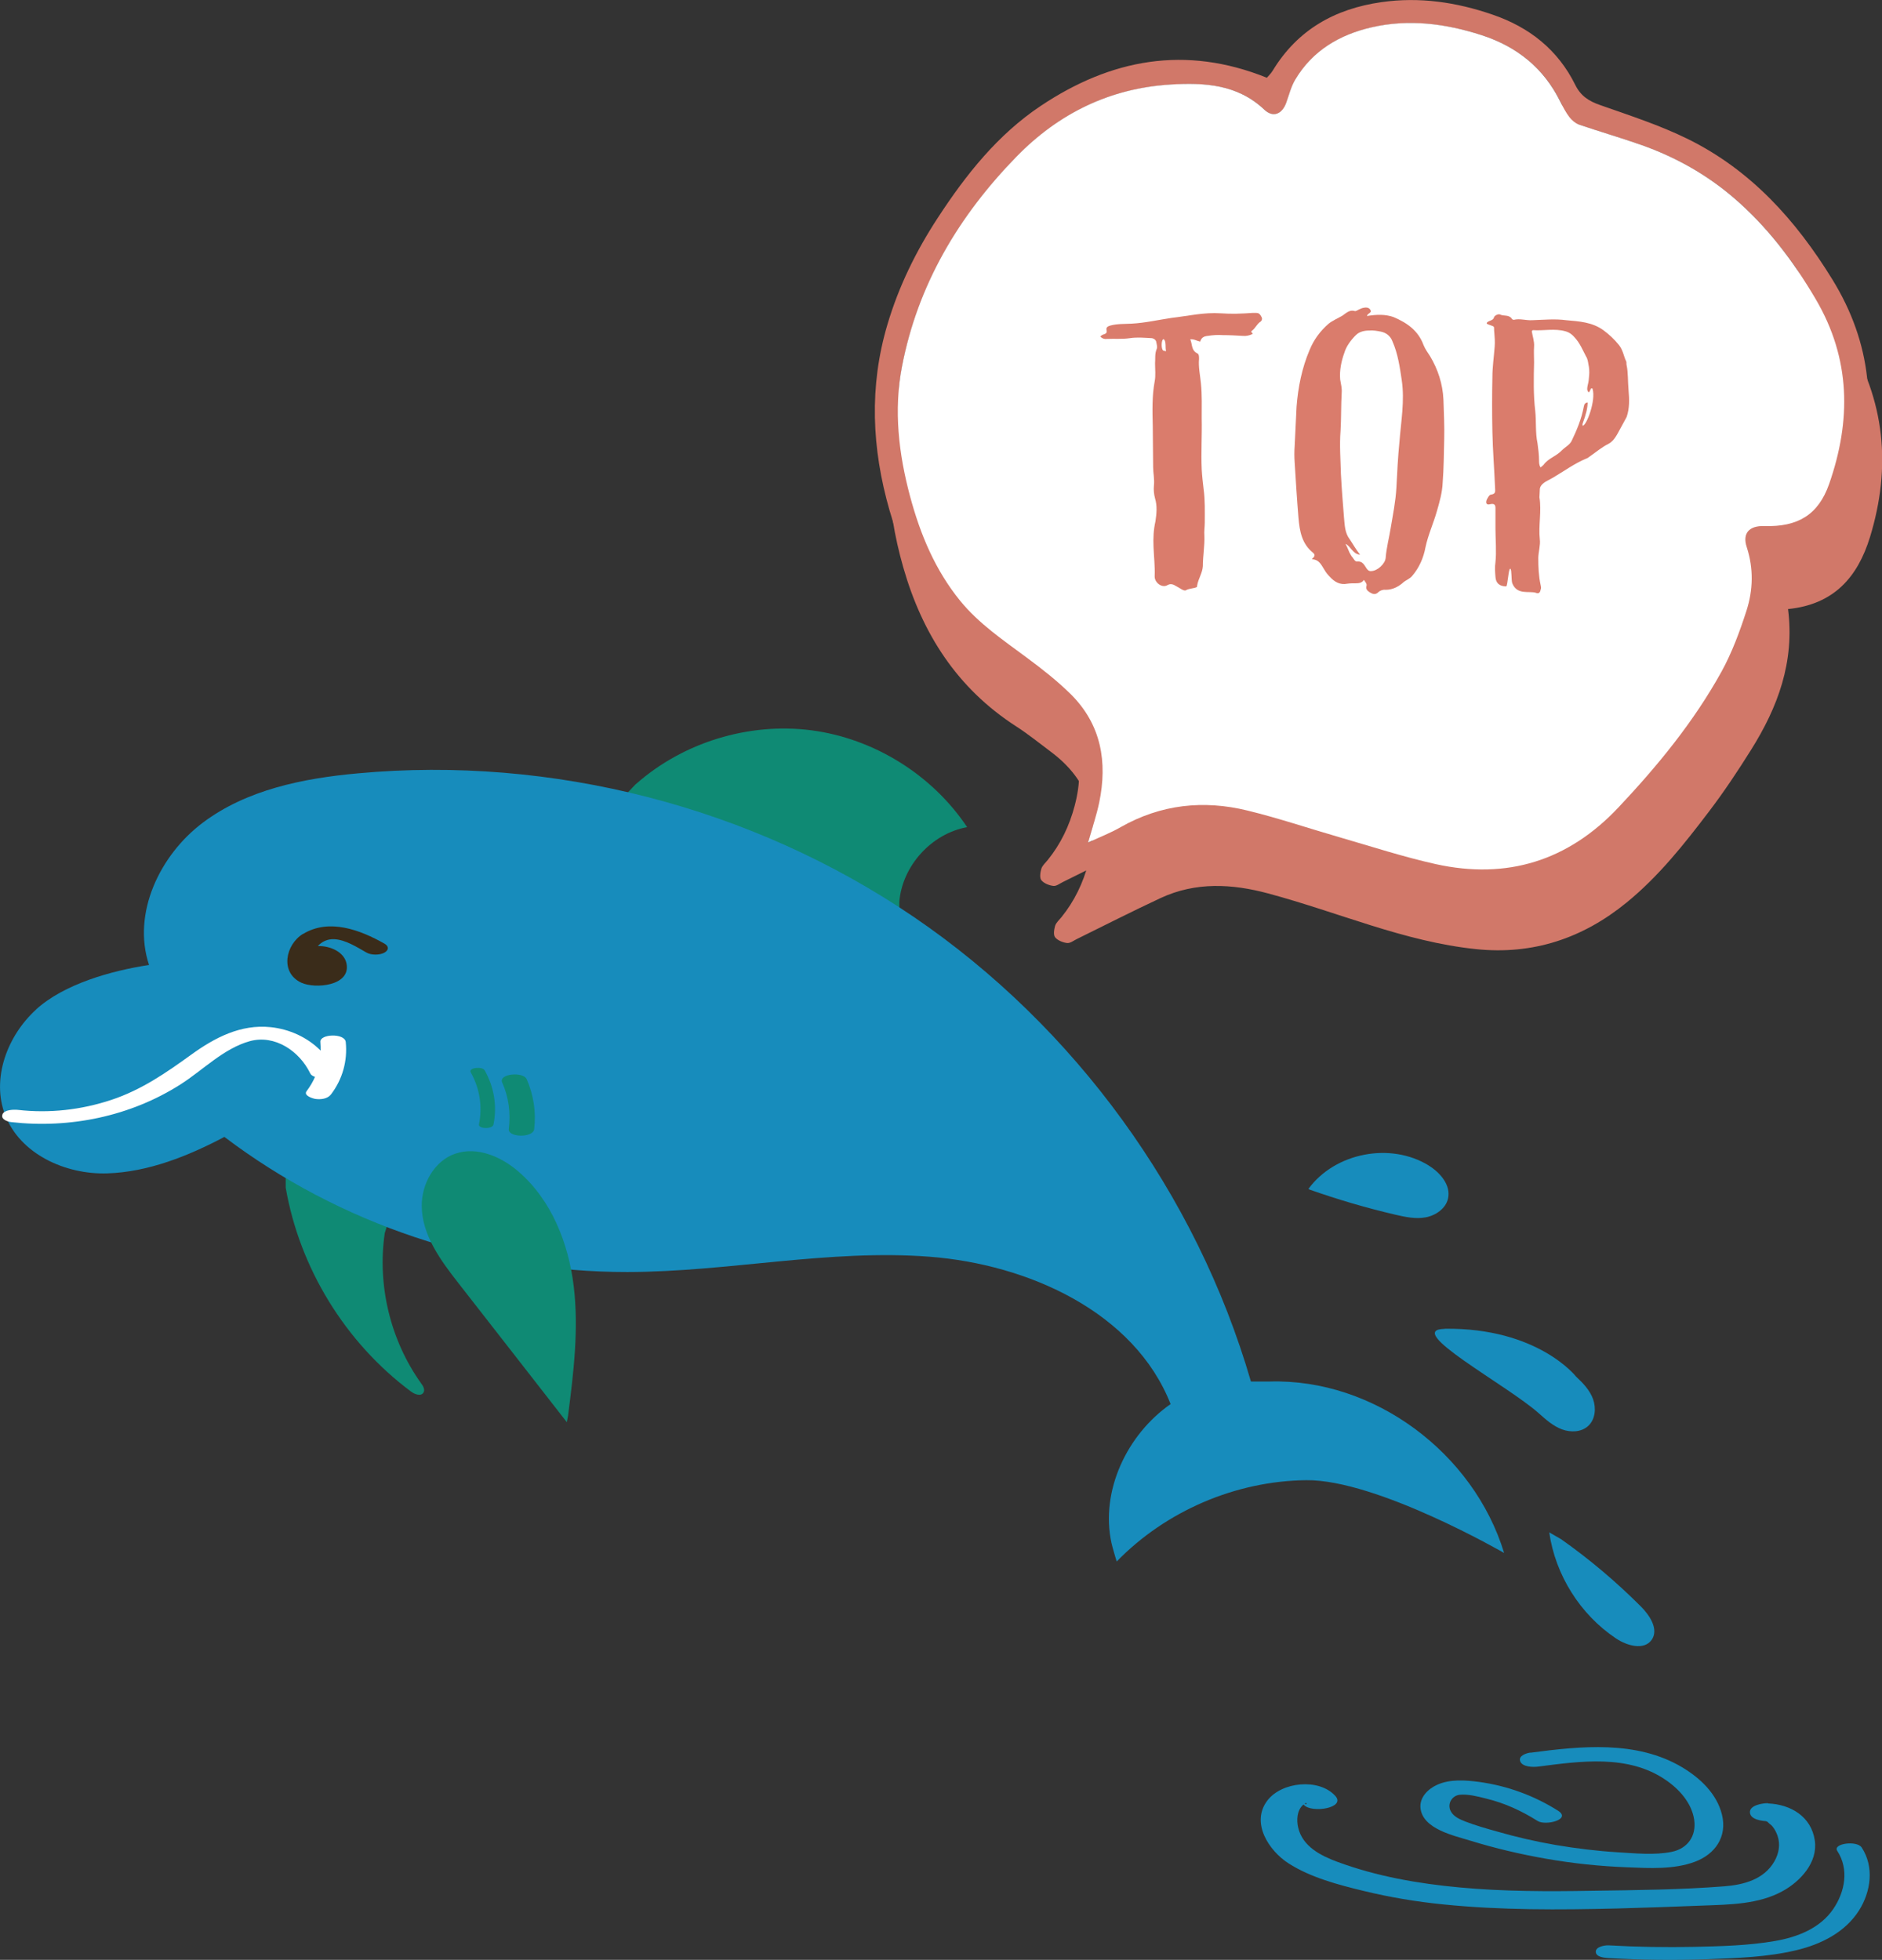 <?xml version="1.0" encoding="UTF-8"?>
<svg id="_レイヤー_2" data-name="レイヤー 2" xmlns="http://www.w3.org/2000/svg" viewBox="0 0 147.62 153.75">
  <rect x="0" y="0" width="147.62" height="153.75" fill="#333333" stroke="none"/>
  <defs>
    <style>
      .cls-1 {
        fill: #fff;
      }

      .cls-2 {
        fill: #0f8a74;
      }

      .cls-3 {
        fill: #d17869;
      }

      .cls-4 {
        fill: #3a2c1a;
      }

      .cls-5 {
        fill: #da7c6c;
      }

      .cls-6 {
        fill: #178cbc;
      }
    </style>
  </defs>
  <g id="_レイヤー_2-2" data-name="レイヤー 2">
    <g>
      <path class="cls-3" d="M70.69,29.95c.89-3,2.25-5.77,3.96-8.38,2.2-3.37,4.68-6.5,8.06-8.76,5.49-3.67,11.34-4.79,17.74-2.21,.12-.14,.32-.33,.46-.56,1.95-3.21,4.88-4.85,8.52-5.37,2.99-.43,5.89,0,8.73,.98,2.89,.99,5.12,2.76,6.48,5.51,.44,.89,1.08,1.28,1.97,1.59,2.3,.81,4.65,1.57,6.83,2.64,4.96,2.44,8.5,6.37,11.37,11.04,3.07,4.99,3.55,10.2,1.87,15.7-.96,3.12-2.81,5.29-6.43,5.65,.53,4.16-.81,7.72-2.91,11.06-1.02,1.63-2.09,3.24-3.25,4.77-1.96,2.58-3.97,5.13-6.51,7.2-3.43,2.8-7.34,4.11-11.79,3.65-2.82-.29-5.55-1.02-8.24-1.86-2.69-.84-5.36-1.78-8.08-2.51-2.82-.76-5.68-.92-8.43,.36-2.21,1.03-4.39,2.14-6.58,3.22-.25,.12-.52,.34-.76,.31-.33-.04-.74-.2-.94-.45-.15-.19-.08-.62,0-.9,.08-.25,.32-.46,.5-.68,1.02-1.26,1.7-2.69,2.11-4.24,.95-3.56,.05-6.5-2.94-8.73-.9-.68-1.79-1.39-2.73-2-4.62-2.98-7.36-7.26-8.85-12.47-1.39-4.86-1.61-9.7-.16-14.58Z"/>
      <g>
        <path class="cls-3" d="M136.26,54.36c-1.02,1.63-2.09,3.24-3.25,4.77-1.96,2.58-3.97,5.13-6.51,7.2-3.43,2.8-7.34,4.11-11.79,3.65-2.82-.29-5.55-1.02-8.24-1.86-2.69-.84-5.36-1.78-8.08-2.51-2.82-.76-5.68-.92-8.43,.36-2.21,1.03-4.39,2.14-6.58,3.22-.25,.12-.52,.34-.76,.31-.33-.04-.74-.2-.94-.45-.15-.19-.08-.62,0-.9,.08-.25,.32-.46,.5-.68,1.02-1.26,1.7-2.69,2.11-4.24,.95-3.56,.04-6.5-2.94-8.73-.9-.68-1.79-1.39-2.73-2-4.62-2.98-7.36-7.26-8.85-12.47-1.39-4.86-1.61-9.7-.16-14.58,.89-3,2.25-5.77,3.96-8.38,2.2-3.37,4.68-6.5,8.06-8.76,5.49-3.67,11.34-4.79,17.74-2.21,.12-.14,.32-.33,.46-.56,1.95-3.21,4.88-4.85,8.52-5.37,2.99-.43,5.89,0,8.73,.98,2.89,.99,5.12,2.76,6.48,5.51,.44,.89,1.08,1.28,1.97,1.59,2.3,.81,4.65,1.57,6.83,2.64,4.96,2.44,8.5,6.37,11.37,11.04,3.07,4.99,3.55,10.2,1.87,15.7-.96,3.12-2.81,5.29-6.43,5.65,.53,4.16-.81,7.72-2.91,11.06Zm-48.35,10.54c3.15-1.79,6.5-2.15,9.96-1.3,2.42,.59,4.78,1.39,7.17,2.08,2.52,.73,5.03,1.55,7.59,2.12,5.58,1.23,10.38-.25,14.33-4.45,3.07-3.26,5.9-6.71,8.07-10.63,.83-1.5,1.44-3.16,1.97-4.8,.52-1.62,.57-3.3,.02-4.99-.36-1.09,.2-1.69,1.37-1.65,2.64,.08,4.24-.88,5.09-3.29,1.74-4.98,1.71-9.83-1.06-14.53-1.76-2.99-3.8-5.69-6.44-7.95-2.14-1.83-4.54-3.17-7.18-4.11-1.64-.58-3.31-1.06-4.95-1.62-.28-.1-.55-.34-.74-.58-.28-.37-.5-.79-.71-1.21-1.3-2.64-3.4-4.32-6.17-5.22-2.82-.91-5.69-1.29-8.62-.62-2.52,.58-4.64,1.82-6,4.1-.33,.55-.49,1.21-.71,1.82-.33,.91-1.04,1.19-1.72,.54-2.11-1.99-4.7-2.13-7.34-1.97-4.77,.29-8.8,2.27-12.11,5.67-4.52,4.64-7.74,10.04-8.97,16.46-.66,3.43-.26,6.85,.64,10.2,.8,2.97,1.96,5.76,3.93,8.18,1.48,1.81,3.39,3.09,5.23,4.46,1.2,.89,2.4,1.83,3.46,2.88,2.37,2.37,2.87,5.3,2.21,8.48-.21,1-.54,1.97-.87,3.13,.93-.43,1.76-.75,2.52-1.19Z"/>
        <path class="cls-1" d="M85.38,66.08c.93-.43,1.76-.75,2.52-1.19,3.15-1.79,6.5-2.15,9.96-1.3,2.42,.59,4.78,1.39,7.17,2.08,2.52,.73,5.03,1.55,7.59,2.12,5.58,1.23,10.38-.25,14.33-4.45,3.07-3.26,5.9-6.71,8.07-10.63,.83-1.5,1.44-3.16,1.97-4.8,.52-1.62,.57-3.3,.02-4.99-.36-1.09,.2-1.69,1.37-1.65,2.64,.08,4.24-.88,5.09-3.29,1.74-4.98,1.71-9.83-1.06-14.53-1.76-2.99-3.8-5.69-6.44-7.95-2.14-1.83-4.54-3.17-7.18-4.11-1.64-.58-3.31-1.06-4.95-1.62-.28-.1-.55-.34-.74-.58-.28-.37-.5-.79-.71-1.21-1.3-2.64-3.4-4.32-6.17-5.22-2.82-.91-5.69-1.29-8.62-.62-2.52,.58-4.64,1.82-6,4.1-.33,.55-.49,1.21-.71,1.82-.33,.91-1.04,1.19-1.72,.54-2.11-1.99-4.7-2.13-7.34-1.97-4.77,.29-8.8,2.27-12.11,5.67-4.52,4.64-7.74,10.04-8.97,16.46-.66,3.43-.26,6.85,.64,10.2,.8,2.97,1.96,5.76,3.93,8.18,1.48,1.81,3.39,3.09,5.23,4.46,1.2,.89,2.4,1.83,3.46,2.88,2.37,2.37,2.87,5.3,2.21,8.48-.21,1-.54,1.97-.87,3.13Z"/>
      </g>
      <g>
        <path class="cls-5" d="M98.94,24.85c.12,.18,0,.36-.12,.42-.24,.18-.36,.48-.6,.66-.18,.12,.03,.15,.03,.27-.24,.12-.51,.18-.78,.15-.51-.03-1.05-.06-1.56-.06-.39-.03-.78,0-1.17,.06-.33,.03-.51,.15-.6,.45-.27-.06-.48-.21-.78-.18,.18,.39,.06,.87,.57,1.11,.12,.06,.12,.27,.12,.42-.06,.66,.09,1.29,.15,1.95,.09,.9,.06,1.8,.06,2.7,.03,1.35-.06,2.67,0,4.02,.03,.54,.09,1.05,.15,1.56,.12,.87,.09,1.74,.09,2.61,0,.33-.06,.69-.03,1.05,.03,.78-.12,1.56-.12,2.37-.03,.54-.36,.99-.45,1.53,0,.06,0,.09-.03,.12-.27,.12-.57,.09-.84,.24-.09,.06-.21,0-.33-.06-.18-.12-.42-.24-.63-.36-.15-.06-.3-.09-.51,.03-.42,.24-1.02-.21-.99-.72,.03-.75-.06-1.53-.09-2.28-.03-.69,0-1.35,.15-2.01,.09-.6,.15-1.2-.03-1.8-.09-.33-.12-.66-.09-.99,.06-.51-.06-.99-.06-1.47,0-1.08-.03-2.16-.03-3.24-.03-1.17-.06-2.34,.15-3.48,.09-.45,.03-.93,.03-1.41,.03-.36-.03-.75,.12-1.11,.09-.18,0-.39-.03-.6-.06-.18-.21-.24-.33-.27-.57-.03-1.17-.09-1.74,0-.6,.09-1.2,.03-1.8,.06-.18,.03-.36-.03-.51-.18,.09-.12,.18-.15,.27-.18,.18-.06,.27-.12,.21-.36-.03-.18,.09-.27,.3-.33,.54-.15,1.14-.12,1.68-.15,1.08-.06,2.1-.3,3.12-.45,1.29-.15,2.55-.45,3.87-.36,.81,.06,1.65,.03,2.46-.03h.33c.21,0,.3,.12,.39,.3Zm-7.74,1.8c-.12,.18-.12,.84,.09,.87l.18,.03c-.09-.24,.03-.75-.18-.93,0-.03-.06,0-.09,.03Z"/>
        <path class="cls-5" d="M107.49,24.31c.15,.24-.21,.24-.27,.48,.75-.12,1.44-.15,2.1,.09,1.05,.45,1.92,1.05,2.34,2.19,.12,.3,.33,.6,.51,.87,.63,1.05,.99,2.19,1.05,3.39,.03,1.05,.09,2.1,.06,3.15-.03,1.11-.03,2.25-.12,3.39-.03,.75-.24,1.5-.45,2.22-.27,.96-.69,1.86-.9,2.85-.15,.81-.48,1.59-1.05,2.25-.18,.21-.42,.3-.63,.45-.39,.36-.87,.63-1.44,.63-.21-.03-.45,.06-.57,.18-.24,.24-.45,.15-.66,.03-.18-.12-.36-.24-.27-.54,.03-.15-.09-.27-.21-.45-.15,.24-.39,.27-.63,.27-.21,0-.45,0-.66,.03-.6,.12-1.02-.15-1.38-.54-.15-.15-.3-.33-.42-.54-.24-.36-.39-.81-.99-.84,.21-.21,.3-.33,.09-.51-.87-.69-1.05-1.68-1.14-2.73-.12-1.44-.21-2.91-.3-4.35-.03-.45-.03-.87,0-1.29l.15-3.09c.12-1.53,.42-3.03,1.02-4.44,.33-.81,.84-1.5,1.5-2.07,.3-.24,.72-.42,1.08-.63,.3-.21,.57-.48,.96-.36,.09,.03,.21-.06,.33-.12,.09-.03,.18-.09,.3-.12,.24-.06,.48-.06,.6,.15Zm-1.14,1.98c-.39,.39-.75,.87-.9,1.38-.24,.66-.39,1.38-.33,2.1,.06,.36,.15,.69,.12,1.05-.06,.99-.03,1.98-.09,2.97-.09,1.14,0,2.28,.03,3.42,.06,1.14,.15,2.28,.24,3.39,.06,.6,.06,1.2,.45,1.71,.21,.3,.51,.84,.81,1.2-.57-.03-.75-.69-1.14-.84,.12,.21,.21,.45,.3,.66,.09,.15,.15,.3,.27,.42,.09,.12,.18,.33,.36,.3,.36-.03,.51,.21,.66,.45,.09,.15,.21,.33,.42,.3,.48,0,1.11-.57,1.14-1.05,.06-.78,.27-1.56,.39-2.31,.18-1.08,.39-2.1,.45-3.18,.06-1.2,.12-2.4,.24-3.6,.12-1.59,.42-3.21,.18-4.83-.15-1.02-.3-2.07-.72-3.03-.15-.42-.48-.69-.9-.78-.3-.06-.63-.12-.93-.09-.39,0-.78,.09-1.05,.36Z"/>
        <path class="cls-5" d="M118.56,24.97c.03,.06,.09,.12,.18,.12,.48-.12,.96,.06,1.44,.03,.9-.03,1.8-.12,2.67,0,1.02,.09,2.04,.15,2.91,.78,.45,.33,.87,.72,1.23,1.17,.33,.42,.36,.87,.57,1.29,.03,.09,0,.21,.03,.3,.12,.54,.09,1.29,.15,1.95,.06,.69,.09,1.41-.15,2.1l-.21,.39c-.48,.84-.69,1.44-1.2,1.71-.54,.27-.99,.66-1.47,.99-.09,.06-.18,.15-.3,.18-.93,.39-1.74,.99-2.61,1.5l-.39,.21c-.6,.3-.63,.6-.63,.72l-.03,.6c.18,1.11-.09,2.22,.03,3.3,.06,.45-.12,1.05-.12,1.47,0,.72,.03,1.41,.18,2.1,.03,.15,.06,.27,0,.39-.03,.21-.15,.33-.36,.24-.51-.18-1.47,.21-1.86-.75-.09-.27-.03-1.05-.15-1.14-.15-.09-.21,1.38-.33,1.38-.51,0-.81-.24-.84-.75-.03-.39-.06-.75,0-1.14,.09-.84,0-1.83,0-2.67v-1.59c0-.24-.09-.36-.39-.3-.3,.09-.39-.06-.3-.33,.09-.18,.21-.42,.36-.42,.39-.06,.3-.3,.3-.54-.06-1.47-.18-2.91-.21-4.38-.03-1.44-.03-2.85,0-4.29,0-.81,.12-1.59,.18-2.4,.03-.36,0-.75-.03-1.11-.03-.18,0-.3-.03-.42-.03-.12-.54-.18-.57-.3,.06-.21,.51-.18,.57-.45,.03-.15,.33-.3,.48-.24,.27,.15,.66,0,.9,.3Zm1.59,1.02c.06,.39,.21,.78,.18,1.2-.03,.39,0,.81,0,1.23-.03,1.26-.06,2.55,.09,3.81,.09,.84,0,1.71,.18,2.55,.06,.45,.12,.9,.12,1.35,0,.15,0,.36,.12,.54,.12-.09,.18-.15,.24-.21,.36-.51,.99-.66,1.44-1.14,.24-.24,.6-.42,.75-.72,.42-.87,.78-1.74,.96-2.7,.03-.21,.12-.3,.3-.33,0,.42-.12,.93-.39,1.65-.03,.12,0,.12,0,.18,.3,0,1.05-1.98,.78-2.88,0-.03-.03-.06-.09-.06-.09,.06-.09,.21-.21,.33-.18-.18-.12-.36-.09-.54,.09-.36,.09-.48,.12-.81,.03-.24,0-.63-.06-.87-.03-.18-.06-.42-.18-.6-.27-.51-.48-1.05-.9-1.5-.18-.21-.39-.39-.72-.48-.84-.24-1.71-.03-2.55-.09-.03,0-.06,.03-.09,.09Z"/>
      </g>
      <g>
        <path class="cls-2" d="M49.87,61.52c3.7-3.28,8.85-4.86,13.76-4.23,4.91,.64,9.48,3.48,12.23,7.6-2.79,.5-5.09,3.03-5.32,5.86l.02,1.91-22.45-9.29,1.76-1.86Z"/>
        <path class="cls-2" d="M22.41,93.17c1.09,6.31,4.68,12.16,9.82,15.99,.3,.23,.8,.41,.99,.08,.13-.23-.03-.51-.19-.72-2.41-3.37-3.45-7.69-2.85-11.79l.52-1.62-8.29-4.12v2.19Z"/>
        <path class="cls-6" d="M112.07,91.44c.91,.56,1.75,1.55,1.51,2.59-.18,.78-.96,1.32-1.75,1.47-.79,.15-1.61-.03-2.39-.21-2.27-.53-4.51-1.19-6.7-1.96l-.11-.06c2.08-2.85,6.45-3.69,9.45-1.83Z"/>
        <path class="cls-6" d="M113.32,104.25c-3.31,.04,4.92,4.42,7.39,6.63,.55,.49,1.11,.99,1.8,1.25,.69,.26,1.53,.23,2.07-.27,.55-.51,.63-1.38,.38-2.09-.25-.7-.79-1.27-1.34-1.78,0,0-2.99-3.84-10.29-3.75Z"/>
        <path class="cls-6" d="M121.52,120.22c.48,3.34,2.43,6.44,5.23,8.31,.86,.58,2.2,.96,2.8,.12,.58-.82-.14-1.92-.85-2.63-1.93-1.93-4.02-3.7-6.25-5.27l-.92-.53Z"/>
        <g>
          <path class="cls-6" d="M120.04,137.5c3.94-.52,8.32-.99,11.9,1.14,1.42,.85,2.73,2.08,3.13,3.73,.42,1.72-.54,3.1-2.14,3.69-1.65,.61-3.53,.5-5.26,.43-2.14-.08-4.27-.3-6.38-.67-2.01-.35-4.01-.82-5.96-1.42-1.25-.39-3.73-.9-3.91-2.55-.09-.85,.6-1.52,1.32-1.84,1.01-.45,2.2-.36,3.27-.22,2.2,.3,4.32,1.07,6.2,2.26,1.08,.69-.99,1.2-1.61,.8-1.25-.79-2.58-1.4-4.02-1.75-.64-.16-1.42-.37-2.09-.3-.61,.07-.99,.72-.7,1.28,.22,.44,.74,.66,1.18,.83,.78,.3,1.6,.53,2.41,.76,1.53,.44,3.08,.8,4.65,1.07,1.6,.27,3.22,.47,4.85,.57,1.37,.08,2.88,.24,4.23-.03,1.25-.25,1.96-1.23,1.78-2.51-.19-1.33-1.19-2.43-2.26-3.15-2.93-2-6.67-1.46-9.98-1.03-.38,.05-1.22,.04-1.4-.4-.19-.45,.48-.66,.79-.7h0Z"/>
          <path class="cls-6" d="M138.68,141.48c1.78,.07,3.4,1.03,3.67,2.91,.25,1.72-1.14,3.21-2.53,3.97-1.89,1.04-4.15,1.05-6.24,1.13-2.25,.09-4.49,.17-6.74,.23-4.54,.11-9.1,.14-13.63-.32-2.11-.21-4.2-.56-6.26-1.06-1.98-.48-4.15-1.05-5.88-2.16-1.53-.98-2.99-3.18-1.66-4.93,1.12-1.47,4.04-1.77,5.32-.37,.88,.96-1.84,1.38-2.45,.72-.09-.1-.21-.18-.19-.2,.02-.02,.55,.3,.35,.03,0,0-.2,.14-.26,.19-.46,.44-.49,1.19-.35,1.77,.35,1.47,1.77,2.19,3.07,2.67,3.08,1.14,6.34,1.71,9.6,2.01,3.45,.32,6.92,.32,10.38,.26,3.45-.05,6.94-.08,10.38-.35,1.52-.12,3.11-.54,3.92-1.96,.35-.61,.48-1.32,.25-1.99-.09-.27-.23-.55-.42-.77-.09-.11-.24-.19-.33-.3-.1-.12-.37-.09,0-.08-.43-.02-1.4-.11-1.42-.71-.02-.57,1.05-.72,1.42-.71h0Z"/>
          <path class="cls-6" d="M146.03,144.94c.99,1.52,.72,3.45-.21,4.93-1.09,1.72-2.98,2.66-4.91,3.12-2.28,.55-4.68,.62-7.01,.71-2.58,.09-5.16,.06-7.74-.09-.29-.02-.99-.07-.99-.5,0-.4,.72-.51,.99-.5,2.25,.13,4.51,.17,6.77,.12,2.09-.05,4.23-.1,6.3-.46,1.74-.3,3.53-.99,4.56-2.5,.93-1.36,1.26-3.13,.32-4.57-.38-.58,1.55-.84,1.92-.26h0Z"/>
        </g>
        <path class="cls-6" d="M2.82,79.2c2.21-2.01,5.89-3.04,8.87-3.5-1.34-4.03,.83-8.62,4.23-11.17,3.44-2.58,7.85-3.47,12.14-3.86,15.25-1.41,30.95,2.64,43.61,11.26,12.66,8.62,22.18,21.74,26.45,36.45h1.47c8.19-.24,16,5.61,18.39,13.45,0,0-9.98-5.77-15.52-5.71-5.53,.06-11.01,2.41-14.87,6.38,0,0-.33-1.09-.41-1.46-.88-4.08,1.22-8.51,4.64-10.89-2.84-7.21-11.14-10.96-18.9-11.56-7.9-.61-15.79,1.19-23.71,1.2-11.31,.01-22.59-3.77-31.61-10.6-2.83,1.5-5.99,2.76-9.18,2.86-3.29,.11-6.85-1.52-8.02-4.59-1.09-2.84,.17-6.2,2.42-8.25Z"/>
        <path class="cls-2" d="M35.73,90.5c1.7-.58,3.59,.24,4.95,1.42,2.57,2.22,3.91,5.6,4.32,8.97,.41,3.37-.01,6.78-.44,10.15l-.1,.53c-2.83-3.63-5.65-7.26-8.48-10.88-1.41-1.8-2.88-3.79-2.9-6.07-.02-1.74,.99-3.56,2.64-4.12Z"/>
        <path class="cls-1" d="M.19,87.42c.16-.38,.91-.38,1.22-.35,2.47,.28,4.95,0,7.31-.78,2.36-.78,4.3-2.12,6.29-3.56,1.84-1.33,3.87-2.39,6.21-2.15,1.48,.15,2.9,.8,3.93,1.84,0-.22,0-.44-.02-.67-.07-.65,1.92-.72,1.99,0,.15,1.48-.26,2.93-1.16,4.11-.27,.35-.81,.41-1.22,.35-.2-.03-.96-.26-.69-.61,.27-.36,.49-.73,.66-1.12-.18-.06-.32-.15-.38-.28-.84-1.74-2.77-3.06-4.74-2.52-2.05,.57-3.67,2.27-5.43,3.39-3.92,2.5-8.67,3.48-13.27,2.96-.29-.03-.86-.22-.69-.61Z"/>
        <path class="cls-4" d="M23.77,73.27c2.05-1.25,4.5-.31,6.39,.76,.35,.2,.35,.5,0,.7-.37,.21-1.04,.21-1.41,0-.76-.43-1.63-1-2.52-1.05-.52-.03-.98,.18-1.3,.54,.99-.03,2.07,.47,2.25,1.37,.35,1.77-2.48,2-3.55,1.5-1.69-.79-1.24-2.99,.14-3.83Z"/>
        <g>
          <path class="cls-2" d="M41.31,84.65c.54,1.25,.75,2.57,.59,3.93-.09,.71-2.07,.65-1.99,0,.15-1.27,0-2.49-.52-3.66-.3-.69,1.65-.87,1.92-.26h0Z"/>
          <path class="cls-2" d="M38.02,83.97c.73,1.3,.98,2.77,.69,4.24-.08,.41-1.21,.35-1.14,0,.28-1.42,.06-2.83-.65-4.09-.2-.36,.91-.49,1.1-.15h0Z"/>
        </g>
      </g>
    </g>
  </g>
</svg>